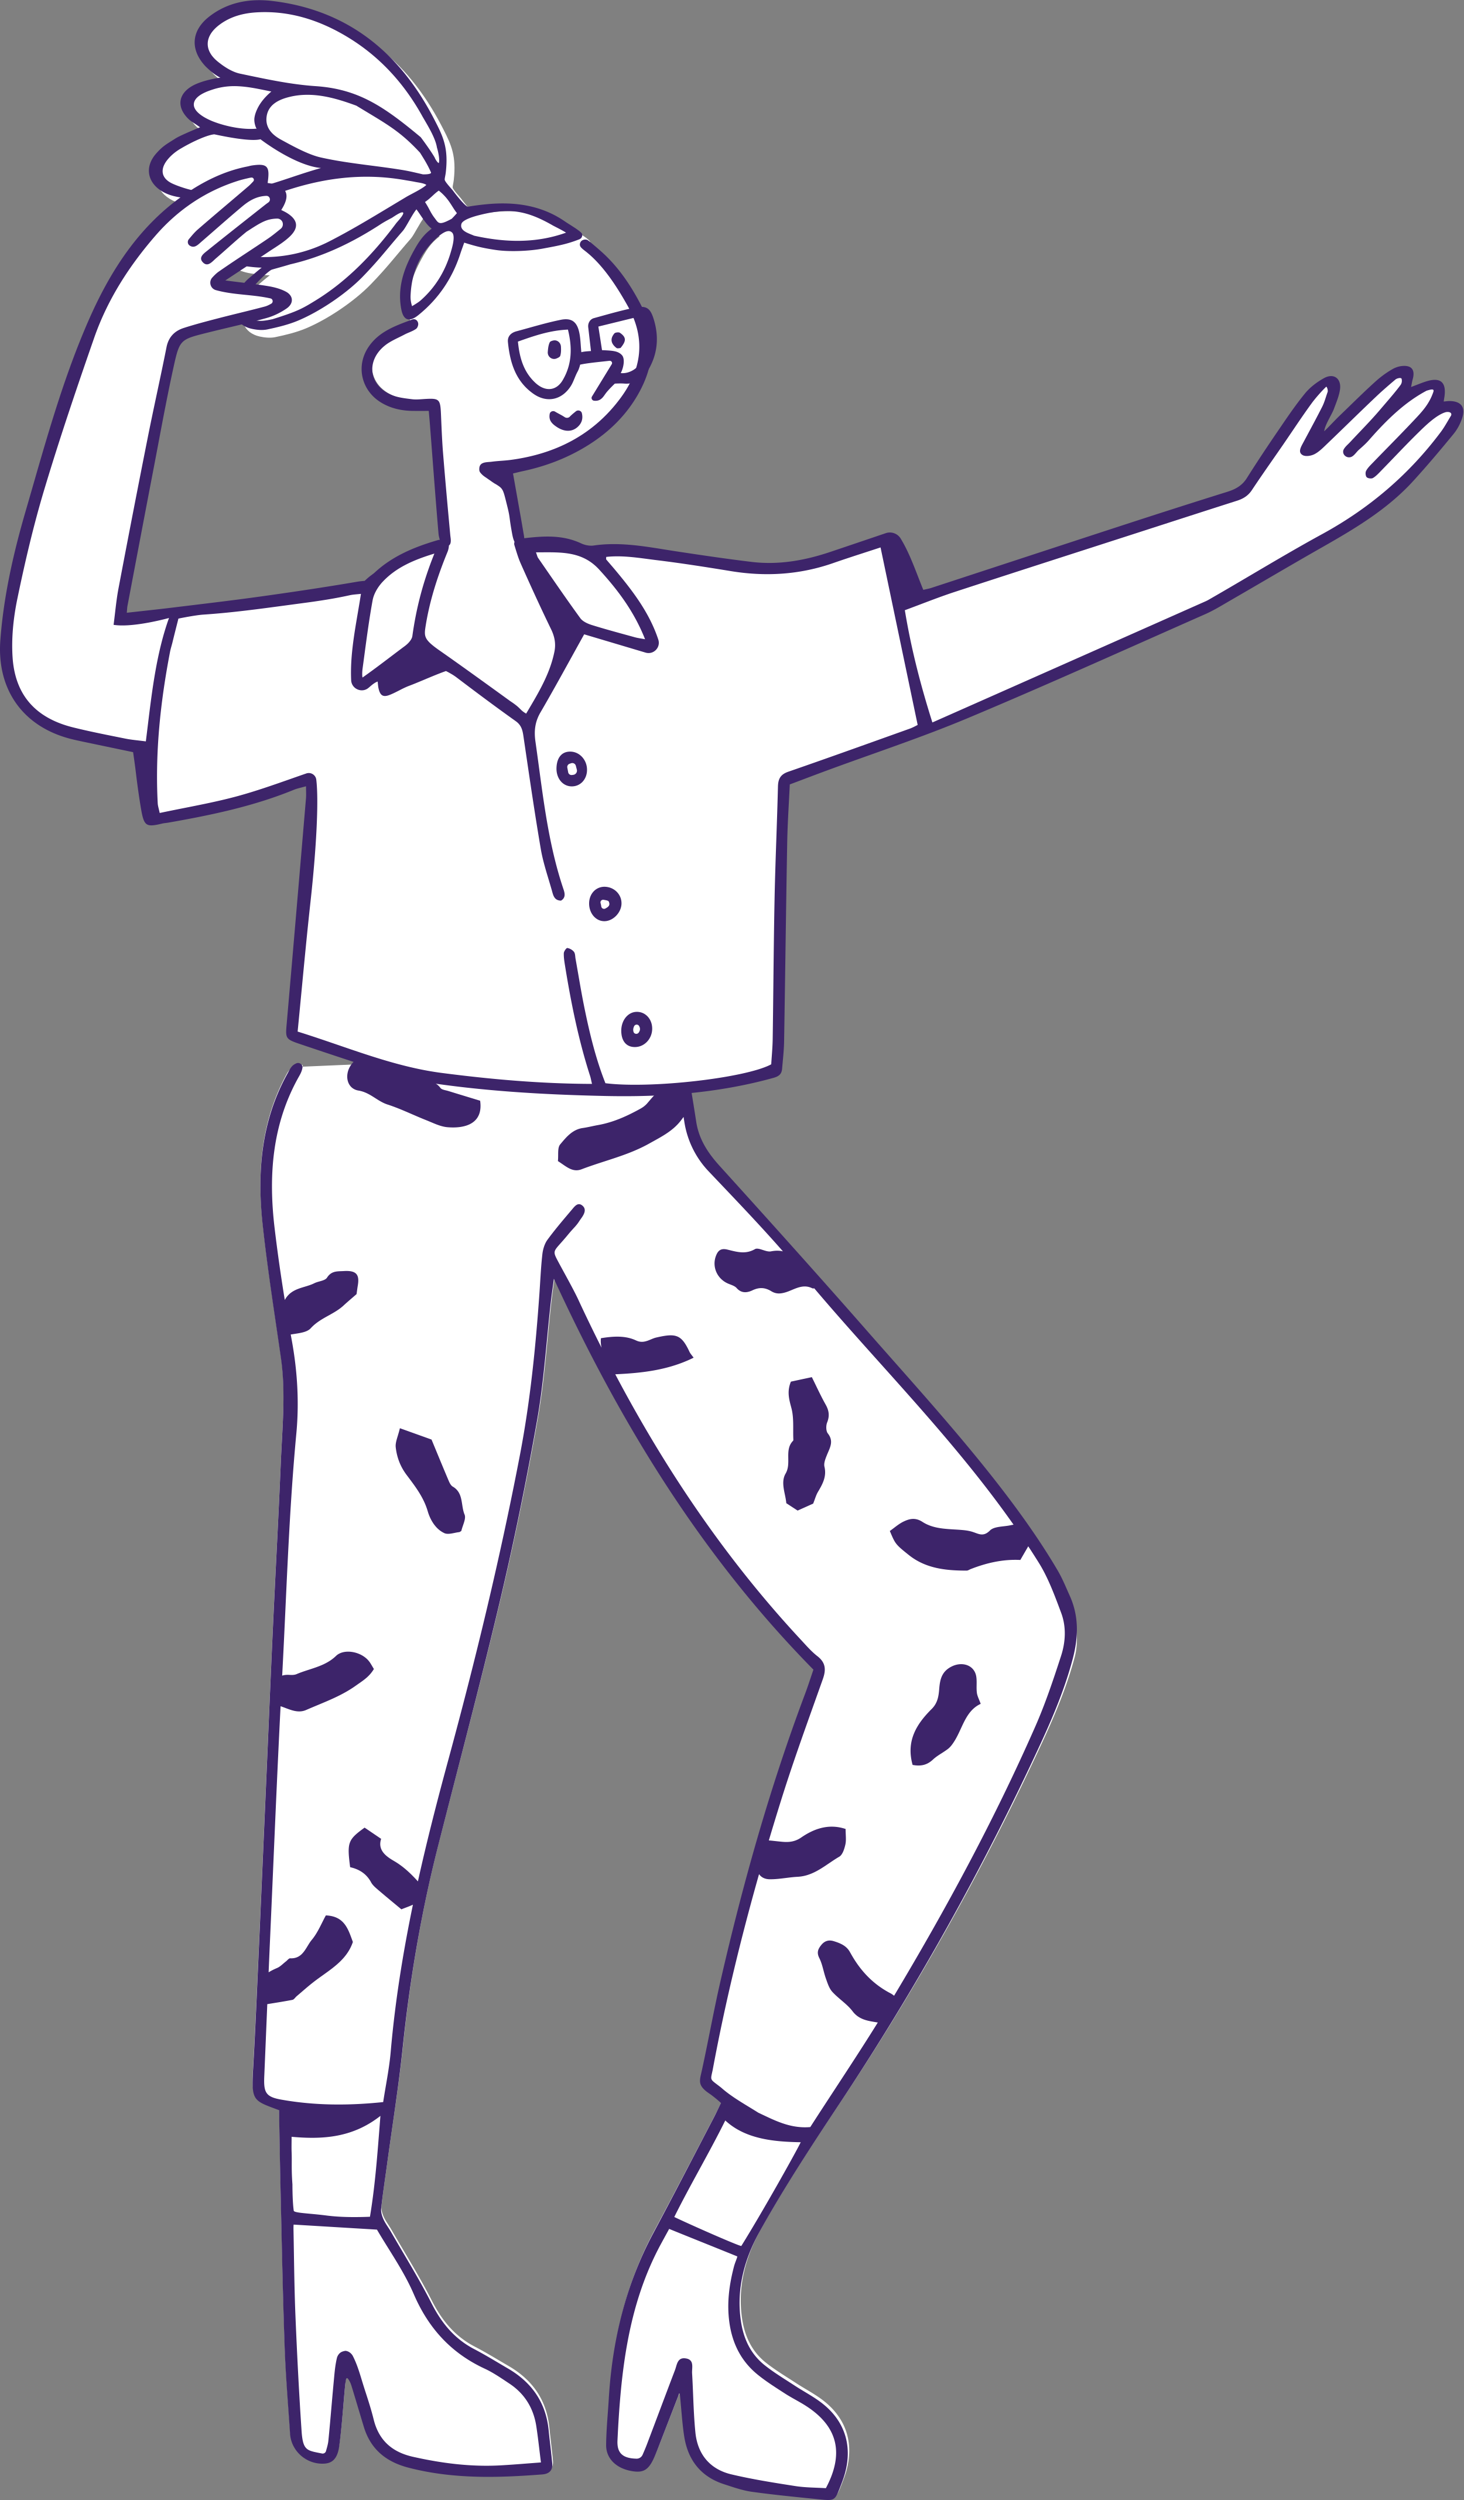 <svg xmlns="http://www.w3.org/2000/svg" width="2064" height="3524" fill="none"><rect width="100%" height="100%" fill="#808080" stroke="none"/><path fill="#fff" fill-rule="evenodd" d="M957.218 1480.51c-1.039-6.8-10.62-9.7 0-10.95 11.002-1.3 3.591 4.36 4.753 10.95 5.803 32.81 11.348 65.68 16.45 98.61 3.812 24.6 13.765 52.2 30.289 70.4 70.57 77.67 145.94 162.27 215.27 241.05 89.07 101.22 191.59 197.79 259.63 313.61 6.52 11.1 12.32 24.78 17.67 36.53 13.28 29.21 21.91 64.91 13.82 95.26-10.92 40.94-27.21 79.82-44.94 118.13-81.66 176.43-176.49 345.47-284.31 507.36-39.62 59.5-79.06 119.39-113.77 181.76-21.04 37.78-32.75 80.52-25.68 125.82 3.87 24.75 13.98 45.67 33.48 61.13 13.28 10.53 27.98 19.27 42.21 28.57 13.1 8.57 27.24 15.76 39.47 25.4 32.27 25.41 42.82 60.97 31.1 100.43-1.55 5.21-3.49 10.31-5.45 15.38-8.16 21.01-8.22 21.27-30.04 19.07-31.86-3.22-63.74-6.27-95.44-10.67-13.35-1.85-26.41-6.5-39.34-10.67-32.419-10.43-50.713-33.44-56.126-66.4-3.056-18.58-4.398-42.66-6.396-61.41-1.537-.2-1.229 1.44-2.65 4.83-8.112 20.86-16.221 41.73-24.348 62.58-2.47 6.34-4.889 12.7-7.524 18.98-9.034 21.55-16.288 26.24-34.81 22.66-20.93-4.03-34.98-17.71-34.774-36.61.233-21.75 2.46-43.46 3.768-65.19 4.929-81.87 23.785-159.91 62.795-232.69 29.236-54.56 57.655-109.55 86.385-164.38 3.14-5.97 5.93-12.12 9.37-19.19-4.23-3.71-7.12-6.4-14.9-12.16-19.046-12.39-15.44-18.46-11.939-34.45 9.169-41.87 16.699-84.1 26.329-125.85 31.54-136.69 69.56-271.52 119.13-402.92 4.3-11.41 8-23.06 12.03-34.72-157.961-159.82-273.096-347.32-366.78-550.35-1.488 11.05-3.16 22.08-4.416 33.16-6.309 55.44-9.672 111.4-19.396 166.24-15.19 85.7-32.674 171.1-52.805 255.77-27.365 115.09-57.948 229.41-87.203 344.05-23.748 93.07-39.849 187.85-49.888 283.36-5.758 54.76-14.563 109.21-22.016 163.79-2.856 20.9-6.092 41.76-8.408 62.71-.544 4.91 1.147 10.5 3.231 15.14 2.774 6.15 7.078 11.6 10.482 17.5 19.362 33.57 39.972 66.51 57.546 100.98 14.133 27.73 32.415 49.89 60.209 64.34 16.31 8.48 31.999 18.16 47.901 27.41 33.435 19.43 53.438 47.73 57.329 86.69 1.552 15.55 3.648 31.05 5.05 46.61.896 9.94-4.041 14.98-14.212 15.76-63.413 4.88-126.542 6.64-188.999-9.55-31.756-8.24-53.465-25.92-63.073-57.57-5.728-18.87-11.343-37.78-17.094-56.64-1.14-3.73-2.53-7.38-5.462-11.24-.723-.95-2.23-.6-2.44.58-.548 3.04-1.125 6.08-1.421 9.16-2.737 28.44-4.431 57.03-8.296 85.32-2.474 18.11-10.084 23.98-20.835 24.7-24.75 1.65-46.777-17.01-48.644-41.7a23.58 23.58 0 0 1-.037-.53c-2.722-40.74-6.205-81.46-7.655-122.25-2.591-72.79-4.049-145.62-5.706-218.43-.843-37.29-1.638-78.59-2.137-114.73-36.973-13.85-39.38-12.18-36.602-60.07 2.808-48.23 4.828-96.5 7.002-144.77 3.862-85.67 7.588-171.35 11.348-257.03 3.186-72.76 6.196-145.53 9.57-218.29 3.592-77.51 7.888-154.98 11.153-232.51 2.065-48.89 7.13-97.82.082-146.8-9.015-62.64-19.032-125.19-25.851-188.08-7.887-72.84-1.998-144.21 34.233-210.31 5.845-10.65 11.202-6.58 17.552-9.54 4.457-2.08 5.177-4.86 4.453 0-.611 3.9-2.459-3.5-4.453 0l535.176-23.13Z" clip-rule="evenodd"/><path fill="#3D246A" fill-rule="evenodd" d="M536.333 2982.26c-38.964 30.55-80.354 33.53-125.23 29.47 0 2.84-.026 5.47-.049 7.94-.048 5.03-.09 9.44.094 13.83.203 5.05.187 9.56.165 14.37-.03 8.11-.067 17.08.967 30.93.049 26.22 1.848 37.05 1.848 37.05.285 2.27 9.518 3.12 22.868 4.36 6.901.64 14.901 1.39 23.335 2.48 19.029 2.46 40.43 2.58 61.247 1.75 6.845-41.23 10.032-81.94 13.462-125.75.427-5.43.855-10.9 1.293-16.43Zm449.746 75.44c-12.281 22.54-24.479 44.93-35.459 67.08 25.765 12.29 90.19 40.57 94.49 40.87 29.45-47.32 76.13-130.53 83.78-146.24-36.53-.66-77.61-3.92-106.36-30.69-11.45 23.09-23.994 46.11-36.451 68.98Zm-42.66 83.85c-1.095 2.01-2.268 4.15-3.494 6.39-2.632 4.81-5.503 10.05-8.345 15.31-46.653 86.32-56.448 180.88-61.037 276.48-.854 17.8 7.28 25.26 26.849 25.69 3.722.08 7.107-2.17 8.596-5.59l.135-.31c1.983-4.57 4.041-9.31 5.874-14.14 5.96-15.7 11.88-31.41 17.803-47.13l.011-.03.011-.03.011-.03.012-.03.011-.03.011-.03.011-.04.015-.03c7.232-19.19 14.463-38.38 21.762-57.55.517-1.35.948-2.82 1.387-4.3 1.908-6.47 3.91-13.26 13.113-12.16 10.496 1.24 10.084 8.61 9.694 15.65-.105 1.86-.206 3.69-.109 5.38.604 10.04 1.016 20.09 1.429 30.14v.01c.734 17.78 1.465 35.57 3.235 53.25 3.092 30.89 20.566 51.98 50.866 59.14 29.62 7 59.81 11.75 89.92 16.44 10.09 1.57 20.37 1.98 30.29 2.38h.04c4.36.17 8.65.34 12.83.61 25.92-48.62 16.9-86.16-26.24-114.77-5.3-3.52-10.86-6.65-16.42-9.78-5.1-2.88-10.2-5.75-15.11-8.92l-4.14-2.67-.02-.01-.02-.02h-.01v-.01c-11.73-7.56-23.5-15.15-34.28-23.92-23.15-18.83-35.66-43.64-39.79-73.43-3.73-26.94-.32-52.86 6.43-78.73.78-2.98 1.87-5.9 2.84-8.48.86-2.29 1.62-4.32 1.96-5.89-15.76-6.41-31.38-12.69-47.064-19l-.023-.01-.198-.08-.113-.04-.037-.02-.019-.01h-.015c-16.06-6.46-32.202-12.96-48.662-19.65Zm-489.46 316.57c2.47.51 4.933-.97 5.619-3.4.094-.34.187-.67.285-1l.172-.61h.004c1.237-4.33 2.482-8.68 2.92-13.11 1.567-15.66 2.935-31.34 4.304-47.03v-.02l.004-.01c1.053-12.09 2.11-24.19 3.257-36.28.128-1.34.251-2.69.375-4.04.937-10.16 1.878-20.38 4.364-30.17 2.721-6.94 7.22-8.25 11.639-9.02 4.679.27 8.772 3.78 10.598 7.33 5.589 10.87 9.237 22.89 12.761 34.52v.01c1.091 3.59 2.166 7.14 3.287 10.61.514 1.6 1.031 3.2 1.549 4.8 4.221 13.03 8.442 26.07 11.707 39.38 7.392 30.12 26.593 46.22 55.432 52.69 40.659 9.14 81.614 14.37 123.311 12.08 12.832-.71 25.641-1.7 38.792-2.73a3372.9 3372.9 0 0 1 18.297-1.39c-.742-5.91-1.424-11.57-2.088-17.07l-.007-.05v-.01c-1.413-11.74-2.737-22.75-4.405-33.7-3.884-25.54-16.352-45.99-37.96-60.3-.603-.4-1.203-.8-1.807-1.21-.753-.49-1.503-1-2.252-1.49l-.004-.01c-9.972-6.64-20.018-13.35-30.792-18.35-47.253-21.95-79.203-56.81-99.979-105.06-9.825-22.82-23.114-44.14-35.871-64.61-5.552-8.9-11.003-17.65-16.026-26.29-24.592-1.48-48.111-2.9-71.185-4.29-15.568-.94-30.938-1.87-46.3-2.8-.282 2.54-.21 6.05-.139 9.61l.019 1.05c.195 10.06.36 20.12.525 30.18.483 29.42.967 58.85 2.185 88.25 2.223 53.7 4.967 107.4 8.562 161.03 1.736 27.17 6.898 28.18 24.854 31.72 1.267.24 2.594.51 3.993.79Zm476.515-14.62-.416 1.08c-1.987 5.14-3.973 10.28-6.099 15.36-9.016 21.57-16.247 26.26-34.724 22.69-20.881-4.04-34.901-17.73-34.695-36.65.161-14.89 1.252-29.76 2.339-44.64.503-6.87 1.009-13.74 1.417-20.62 4.919-81.95 23.737-160.07 62.645-232.93 21.038-39.39 41.653-79.01 62.267-118.64l.011-.02c7.962-15.3 15.921-30.6 23.901-45.88 2.09-4.01 4.03-8.09 6.12-12.48 1.03-2.16 2.09-4.4 3.23-6.74-.48-.41-.94-.82-1.39-1.22-3.55-3.14-6.59-5.83-13.48-10.95-17.275-11.27-15.869-17.32-12.844-30.36.3-1.3.618-2.67.937-4.12 3.992-18.31 7.677-36.69 11.357-55.07 4.75-23.69 9.49-47.38 14.91-70.91 31.46-136.83 69.39-271.8 118.83-403.34 2.92-7.76 5.56-15.63 8.21-23.54v-.02h.01c1.24-3.72 2.5-7.45 3.78-11.19-157.573-159.99-272.423-347.67-365.882-550.91-.469 3.5-.956 7-1.444 10.5v.01l-.003.01v.01c-1.05 7.54-2.1 15.09-2.958 22.66-1.991 17.54-3.685 35.14-5.38 52.73-3.666 38.07-7.332 76.14-13.964 113.68-15.156 85.78-32.599 171.28-52.677 256.03-19.324 81.57-40.261 162.74-61.194 243.93-8.637 33.48-17.27 66.97-25.795 100.48-23.692 93.16-39.755 188.04-49.768 283.65-3.974 37.94-9.409 75.73-14.841 113.53-2.418 16.8-4.832 33.61-7.123 50.43-.836 6.13-1.702 12.26-2.571 18.39v.01c-2.092 14.77-4.184 29.55-5.815 44.37-.543 4.91 1.144 10.51 3.224 15.15 1.732 3.86 4.06 7.44 6.395 11.02 1.395 2.15 2.79 4.29 4.06 6.5 5.631 9.79 11.367 19.54 17.106 29.28 13.941 23.68 27.883 47.36 40.302 71.81 14.096 27.75 32.333 49.93 60.063 64.4 11.951 6.24 23.568 13.12 35.181 20.01h.008l.011.01c4.187 2.48 8.375 4.96 12.581 7.41 33.356 19.46 53.31 47.78 57.19 86.78.683 6.86 1.466 13.7 2.253 20.54 1.001 8.7 1.998 17.4 2.786 26.13.892 9.94-4.034 14.99-14.178 15.77-63.263 4.89-126.231 6.65-188.542-9.56-31.677-8.25-53.33-25.95-62.915-57.62-2.549-8.43-5.076-16.86-7.599-25.3h-.004l-.003-.01v-.01l-.004-.01-.004-.01-.011-.04-.004-.01-.019-.06-.022-.07v-.01a8200.43 8200.43 0 0 0-9.387-31.18c-1.136-3.73-2.523-7.39-5.451-11.25-.712-.94-2.223-.6-2.429.58l-.157.88c-.495 2.75-.994 5.51-1.26 8.29-.884 9.22-1.66 18.46-2.433 27.69-1.619 19.29-3.239 38.57-5.844 57.72-2.467 18.13-10.054 24.01-20.787 24.72-24.685 1.66-46.656-17.02-48.523-41.74l-.011-.17-.027-.36c-.738-11.12-1.537-22.24-2.331-33.37-2.126-29.66-4.248-59.31-5.301-89-2.204-62.01-3.584-124.06-4.963-186.09v-.03c-.24-10.85-.48-21.69-.728-32.54-.843-37.32-1.634-78.67-2.133-114.85-1.833-.69-3.576-1.34-5.244-1.96-31.868-11.85-33.907-12.61-31.268-58.17 2.35-40.52 4.15-81.08 5.949-121.63.345-7.76.686-15.52 1.035-23.28 3.032-67.48 5.975-134.97 8.922-202.46v-.06l2.395-54.78c1.076-24.61 2.129-49.23 3.186-73.84 2.066-48.23 4.135-96.45 6.362-144.67 1.455-31.47 3.021-62.94 4.592-94.41 2.298-46.11 4.6-92.21 6.538-138.34.409-9.73.937-19.46 1.462-29.2 2.126-39.22 4.251-78.47-1.38-117.74-2.144-14.95-4.344-29.88-6.545-44.82-7.032-47.75-14.065-95.51-19.242-143.46-7.872-72.92-2.002-144.36 34.147-210.53l.836-1.53c5.11-9.38 6.377-11.7 12.397-14.52 4.446-2.08 9.436 1.64 8.716 6.51-.607 3.9-2.452 7.77-4.446 11.27-38.147 67.06-43.583 139.76-34.754 214.14 4.026 33.93 8.869 67.79 14.372 101.54 6.65-12.23 17.36-15.45 28.033-18.67 4.675-1.41 9.346-2.81 13.66-4.97 2.193-1.1 4.81-1.83 7.389-2.56 4.371-1.22 8.622-2.41 10.455-5.27 5.541-8.65 12.622-8.89 20.416-9.16h.004c1.124-.04 2.26-.08 3.411-.15 16.944-.96 22.339 4.31 19.568 20.42-.457 2.65-.817 5.32-1.192 8.1-.176 1.3-.356 2.63-.551 3.99a1123.59 1123.59 0 0 1-6.268 5.43h-.007c-4.247 3.66-8.21 7.08-12.049 10.63-6.297 5.84-13.69 9.95-21.142 14.1-8.881 4.94-17.848 9.93-25.147 17.95-4.738 5.2-13.675 6.57-23.096 8.02-1.694.26-3.4.52-5.102.8.439 2.44.885 4.88 1.331 7.31 8.09 44 10.729 88.25 6.579 132.29-7.715 81.85-11.512 163.91-15.313 245.96-1.47 31.76-2.939 63.52-4.638 95.26 2.891-1.01 6.418-1.33 10.624-1.05 3.217.21 6.827.13 9.706-1.1 5.713-2.44 11.647-4.37 17.578-6.29 13.495-4.38 26.99-8.76 37.925-19.31 11.292-10.9 35.816-6.27 46.586 7.48 1.638 2.08 2.988 4.38 4.491 6.95.738 1.26 1.511 2.57 2.373 3.96-5.863 9.84-13.563 15.18-21.492 20.68-1.323.92-2.65 1.84-3.977 2.78-16.809 12.01-35.388 19.75-53.959 27.48h-.004c-5.361 2.24-10.725 4.47-16.041 6.8-10.084 4.43-19.677.81-29.206-2.79h-.004c-2.29-.87-4.577-1.73-6.868-2.48-3.925 76.89-7.253 153.82-10.579 230.75-1.372 31.72-2.744 63.43-4.157 95.14-.731 16.39-1.439 32.78-2.137 49.16 3.352-2.12 7.337-4.13 11.978-6.11 3.167-1.35 5.9-3.71 8.637-6.08 1.248-1.08 2.496-2.16 3.786-3.14.648-.49 1.301-1.13 1.953-1.78h.007c1.372-1.36 2.741-2.7 4.042-2.64 13.581.68 19.152-8.45 24.55-17.29 1.871-3.07 3.722-6.1 5.878-8.68 6.092-7.27 10.455-16.01 14.601-24.31h.004c1.758-3.52 3.475-6.96 5.274-10.18 24.87 1 30.826 17.42 36.877 34.11.401 1.11.802 2.2 1.207 3.31-7.333 21.88-24.776 34.33-42.29 46.83-4.284 3.06-8.577 6.12-12.723 9.33-5.93 4.58-11.617 9.47-17.3 14.37h-.004l-.007.01c-2.302 1.98-4.6 3.96-6.917 5.92-.693.59-1.353 1.33-2.005 2.06-1.252 1.41-2.493 2.8-3.963 3.09-10.211 1.96-20.487 3.61-30.627 5.24h-.004l-.056.01-.097.01-.169.03-.281.05c-1.413.22-2.823.45-4.229.68-.303 7.34-.611 14.69-.914 22.03-1.103 26.63-2.205 53.26-3.348 79.88-.978 22.78 2.178 28.79 23.883 32.66 47.08 8.41 94.513 8.6 143.764 3.48 1.166-7.64 2.459-15.2 3.741-22.72 2.763-16.17 5.488-32.15 6.883-48.24 6.069-69.97 17.154-138.92 31.313-207.26-3.217 1.53-6.635 2.83-10.092 4.14h-.004c-2.058.78-4.131 1.57-6.177 2.41-3.101-2.59-6.238-5.19-9.395-7.8-7.876-6.54-15.872-13.17-23.752-19.94l-.172-.15c-3.505-3-7.261-6.23-9.383-10.17-6.527-12.15-16.884-18.54-29.551-21.33-4.503-35.07-3.164-38.67 20.404-55.78l23.317 15.82c-5.484 16.46 8.011 25.31 18.271 31.3 13.376 7.8 23.82 17.97 33.574 28.66 12.633-57.04 27.204-113.7 42.578-170.23 38.788-142.61 73.539-286.21 101.369-431.42 14.38-75.04 22.009-150.94 27.366-227.1.375-5.32.705-10.64 1.035-15.96v-.01c.806-13.03 1.612-26.07 3.081-39.02.806-7.13 3.093-15 7.25-20.66 9.713-13.24 20.341-25.81 30.965-38.37l.007-.01 5.072-6c3.483-4.14 7.906-8.62 13.687-3.24 6.245 5.8.641 13.59-2.95 18.58-.645.89-1.226 1.7-1.661 2.39-2.92 4.61-5.068 6.96-8.217 10.4-2.103 2.3-4.653 5.08-8.173 9.36-4.112 4.99-7.497 8.79-10.204 11.84-10.035 11.28-10.747 12.09-4.573 23.8 2.617 4.96 5.852 10.89 9.282 17.17 7.276 13.34 15.433 28.28 20.453 39.08a2345.353 2345.353 0 0 0 32.531 67.19c-.971-4.23-1.375-8.63-.862-13.38 17.66-2.88 34.507-3.92 49.648 3.21 8.075 3.8 14.583 1.08 20.768-1.5 2.467-1.03 4.881-2.04 7.325-2.61 27.895-6.46 35.647-4.48 47.032 19.92.847 1.83 2.107 3.46 3.557 5.34.735.95 1.522 1.97 2.328 3.11-35.418 17.5-72.031 21.6-110.456 23.38 71.47 135.21 156.683 261.33 261.823 374.31 1.29 1.39 2.57 2.78 3.86 4.18 6.1 6.66 12.25 13.36 19.3 18.82 11.81 9.17 12.34 19.13 7.67 32.31-3.85 10.84-7.71 21.68-11.58 32.51-16.27 45.6-32.55 91.21-47 137.38a4156.73 4156.73 0 0 0-17.57 57.55c2.02.07 4.47.34 7.51.68 1.5.16 3.14.35 4.94.53l1.5.15.73.08c9.11.97 19.73 2.11 30.84-5.53 16.87-11.63 38.06-20.37 62.71-12.11 0 2.71.12 5.27.23 7.71.23 5.21.44 9.85-.55 14.23-1.4 6.19-3.93 14.44-8.64 17.17-4.84 2.81-9.52 5.99-14.22 9.16-13.44 9.1-26.94 18.23-44.41 19.13-5.55.29-11.11.98-16.66 1.67-7.65.96-15.3 1.92-22.94 1.8-6.76-.1-11.81-2.8-14.83-7.21-25.79 91.01-48.16 183.18-65.37 276.03-.08.39-.17.78-.25 1.15l-.09.41-.09.41-.19.84-.18.85-.01.02v.01c-1.04 4.63-1.59 7.08-.9 9.1.76 2.27 3.08 4.02 7.97 7.71 1.6 1.21 3.46 2.62 5.64 4.32 11.52 10.33 25.65 18.95 39.62 27.47h.01c4.32 2.64 8.62 5.26 12.82 7.92 1.99.93 3.96 1.87 5.93 2.81 20.91 9.93 41.3 19.62 67.31 17.46 11.39-17.71 22.97-35.42 34.59-53.17l.01-.01v-.01l.01-.01c20.36-31.13 40.84-62.42 60.6-94.2-.33-.06-.67-.11-1.01-.16l-.38-.07c-.55-.09-1.09-.17-1.64-.26-11.64-1.87-23.82-3.83-32.51-15.32-4.44-5.86-10.15-10.73-15.87-15.61-4.44-3.79-8.89-7.58-12.77-11.86-3.96-4.38-6.14-10.6-8.22-16.5v-.02l-.35-.99c-.14-.4-.28-.78-.42-1.17-1.32-3.71-2.34-7.55-3.35-11.39-1.59-5.99-3.17-11.96-5.89-17.36-3.88-7.68-2.1-12.49 2.51-18.27 4.87-6.12 10.7-7.88 17.93-5.62 9.16 2.86 17.91 6.39 22.81 15.54.18.34.37.67.57.99l.01.03.18.3c.06.1.11.2.17.3l.09.15c13.32 23.99 31.25 43.22 55.89 56.05 1.84.96 3.55 2.17 5.21 3.52 73.46-122.69 141.44-248.43 199.08-379.49 14.21-32.31 25.47-66.02 36.38-99.64 6.34-19.58 7.45-40.8.16-60.34l-.75-2.01v-.01c-8.76-23.5-17.9-48.02-30.72-68.58-4.91-7.88-9.91-15.67-15-23.4l-1.6 2.77c-3.13 5.4-6.34 10.93-9.56 16.5-24.37-1.25-47.52 4.05-70.03 12.86-.61.24-1.22.54-1.83.85-1.28.65-2.56 1.29-3.85 1.29-29.03.02-57.53-2.89-81.3-21.82-18.87-15.03-19.29-16.01-26.12-32l-.48-1.1-.39-.92c1.96-1.37 3.89-2.85 5.83-4.33 4.43-3.38 8.92-6.8 13.91-9.15 8.38-3.94 16.44-5.74 26.34.68 13.51 8.74 29.24 9.69 44.91 10.64 4.66.28 9.3.56 13.88 1.04 4.4.47 8.86 1.33 13.02 2.77.86.3 1.7.6 2.51.9 7 2.56 12.84 4.7 20.77-3.26 4.19-4.19 11.74-5.06 19.24-5.93 3.12-.36 6.23-.72 9.09-1.32 1.63-.34 3.26-.65 4.92-.94-57.64-82.05-123.86-155.94-189.21-228.85h-.01v-.01c-31.12-34.72-62.06-69.23-91.76-104.3-1.18.25-2.14.27-2.91-.11-10.43-5.16-19.73-1.29-28.68 2.44-2.78 1.16-5.53 2.31-8.27 3.16-8.23 2.57-14.26 2.53-20.69-1.39-8.82-5.37-16.9-5.84-26.54-1.28-7.07 3.34-15.35 4.73-22.25-3.12-2.16-2.47-5.65-3.82-9.08-5.15h-.01c-1.15-.44-2.3-.89-3.39-1.37-15.39-6.84-22.8-23.98-16.5-39.56 2.7-6.68 6.6-10.38 15.56-8.27 1.26.3 2.52.61 3.78.93 11.44 2.82 22.95 5.67 35.34-1.47 2.73-1.58 6.9-.23 11.27 1.19 3.93 1.27 8.01 2.59 11.39 1.92 6.31-1.26 11.85-1.19 16.83-.03-28.98-33.04-58.49-64.09-88.34-95.5-5.57-5.85-11.14-11.72-16.725-17.61-18.163-19.16-29.949-43.49-33.96-69.6a1956 1956 0 0 0-1.046-6.73c-.423.58-.862 1.16-1.289 1.73h-.004l-.008.01c-.416.55-.82 1.09-1.192 1.6-10.507 14.58-25.21 22.71-40.557 31.19h-.008l-.018.01-.011.01c-1.77.98-3.551 1.96-5.335 2.96-20.052 11.24-41.412 18.16-62.75 25.07-10.939 3.55-21.878 7.09-32.629 11.21-10.616 4.08-18.444-1.34-27.399-7.54-1.927-1.33-3.903-2.7-5.972-4.02.307-2.76.322-5.66.341-8.49.034-6 .068-11.67 2.868-15.01l.828-1c8.109-9.68 16.832-20.1 31.066-22.11 4.262-.6 8.487-1.5 12.712-2.39 2.98-.64 5.96-1.27 8.959-1.8 21.409-3.8 40.865-12.67 59.688-23.1 3.493-1.94 6.909-4.5 9.484-7.53l.292-.34c17.293-20.3 17.364-20.38 43.628-23.53.146.17.289.34.427.52-2.594-15.84-5.177-31.67-7.583-47.54-.135-.89-.315-1.85-.499-2.84-1.229-6.55-2.725-14.53 6.47-15.61 8.694-1.03 9.11 5.91 9.481 12.12.098 1.63.191 3.21.435 4.58 5.792 32.85 11.321 65.75 16.408 98.72 3.801 24.62 16.356 43.77 32.838 61.98 70.41 77.75 140.56 155.74 209.71 234.6 11.69 13.33 23.76 26.96 36.06 40.86 81.16 91.74 172.34 194.78 231.29 295.47 4.95 8.47 8.93 17.52 12.91 26.55v.01c1.24 2.82 2.48 5.64 3.75 8.43 13.25 29.24 12.22 59.07 4.15 89.45-10.9 40.99-27.14 79.91-44.82 118.26-81.48 176.61-176.07 345.82-283.63 507.88-39.52 59.56-78.86 119.51-113.5 181.94-20.97 37.82-32.66 80.6-25.6 125.95 3.85 24.77 13.95 45.72 33.39 61.19 10.03 7.98 20.87 14.93 31.7 21.88 3.48 2.23 6.96 4.46 10.41 6.72 4.66 3.06 9.45 5.94 14.24 8.82 8.65 5.21 17.28 10.4 25.13 16.61 32.2 25.43 42.72 61.03 31.03 100.53-1.55 5.22-3.48 10.32-5.45 15.4l-.04.12c-8.09 20.91-8.2 21.17-29.92 18.97-3.58-.36-7.15-.73-10.73-1.09-28.2-2.84-56.41-5.69-84.47-9.59-11.56-1.61-22.88-5.32-34.1-9-1.72-.56-3.44-1.13-5.15-1.68-32.334-10.45-50.583-33.49-55.985-66.47-2.017-12.31-3.284-27.03-4.491-41.01-.615-7.15-1.214-14.11-1.889-20.46-1.024-.13-1.23.55-1.672 2.03-.221.73-.502 1.67-.971 2.8l-5.417 13.98c-6.286 16.22-12.573 32.45-18.871 48.67l-.51 1.31-.48 1.24ZM676.907 1551.43c4.584 31.56-19.865 39.51-45.911 37.35-8.034-.66-15.925-3.99-23.699-7.28-2.137-.9-4.266-1.8-6.385-2.64-6.71-2.65-13.345-5.52-19.977-8.4-11.418-4.95-22.833-9.9-34.623-13.7-6.313-2.03-11.733-5.49-17.191-8.97-7.134-4.54-14.343-9.14-23.711-10.68-16.57-2.71-20.266-22.08-10.545-36.08 4.254-6.13 9.33-9.39 17.218-7.33 2.166.57 4.333 1.12 6.5 1.68 17.563 4.48 35.002 8.94 50.574 19.58 5.957 4.07 14.166 5.27 21.866 6.39h.008c1.008.15 2.005.29 2.991.44.829.13 1.661.25 2.486.37 9.244 1.36 18.061 2.65 24.449 11.27 1.439 1.94 4.581 2.68 7.632 3.4 1.095.25 2.175.51 3.164.81 11.194 3.47 22.41 6.87 33.476 10.24h.004c3.914 1.19 7.805 2.37 11.674 3.55ZM1135.39 1943l-.39.08c-7.3 1.57-13.7 2.94-19.98 4.29-5.62 13.6-2.69 24.49.49 36.37l.22.82c2.61 9.75 2.59 20.21 2.56 30.67-.01 4.49-.02 9 .18 13.44.03.67.07 1.6-.32 1.99-7.03 7.16-6.92 15.86-6.81 24.72.1 7.34.19 14.8-3.78 21.59-5.28 9.05-3.13 19.43-1.04 29.54v.01c.86 4.14 1.7 8.23 2.03 12.17 5.92 3.87 10.92 7.13 15.96 10.41 8.17-3.65 16.04-7.18 21.93-9.82.86-2.14 1.58-4.15 2.26-6.06l.01-.01c1.39-3.88 2.62-7.32 4.45-10.4 6.52-11.02 12.49-21.6 9.18-35.54-1.17-4.95 1.37-11.22 3.48-16.45l.1-.27c.52-1.28 1.07-2.55 1.61-3.81 3.7-8.56 7.22-16.7-.41-26.34-2.71-3.43-2.77-11.04-.98-15.51 3.68-9.2 2.64-16.71-2.08-25.12-5.04-8.97-9.53-18.25-13.94-27.36-1.86-3.83-3.7-7.64-5.56-11.38l-9.17 1.97Zm151.24 544.58c-9.5-33.91 5.65-57.74 26.84-78.78 8.32-8.26 9.82-17.63 10.65-28.09 1.07-13.33 3.36-24.98 17.98-32.04 15.04-7.26 32.08-1.5 34.36 14.93.52 3.72.47 7.53.41 11.33-.05 3.64-.1 7.29.35 10.87.42 3.28 1.71 6.45 3.2 10.06.72 1.75 1.48 3.62 2.21 5.65-15.07 6.99-21.47 20.85-27.98 34.91-2.91 6.31-5.85 12.66-9.59 18.46-2.36 3.64-5.03 7.37-8.4 10-2.87 2.24-5.97 4.23-9.06 6.21-4.3 2.74-8.58 5.49-12.24 8.92-8.2 7.7-17 9.82-28.73 7.57Zm-722.837-474.57 30.612 10.98 13.99 5.02c2.107 5.07 4.172 10.07 6.215 15.01 6.122 14.81 12.019 29.08 18.058 43.28 1.278 3 3.104 6.56 5.709 8.06 10.272 5.95 11.779 15.68 13.278 25.37.746 4.82 1.492 9.63 3.31 13.95 1.706 4.05-.217 9.64-2.174 15.32-.896 2.6-1.799 5.23-2.362 7.73-.247.14-.521.34-.809.55-.694.51-1.496 1.1-2.351 1.2-2.054.23-4.217.67-6.391 1.11-5.222 1.05-10.486 2.12-14.399.31-12.555-5.8-19.958-18.91-23.475-30.94-5.518-18.88-16.708-33.76-27.842-48.56-.648-.86-1.3-1.73-1.949-2.6-9.001-11.99-13.698-24.92-15.291-38.86-.555-4.85.99-9.94 2.894-16.22.975-3.22 2.047-6.74 2.977-10.71Z" clip-rule="evenodd"/><path fill="#fff" fill-rule="evenodd" d="M394.689 12.199c105.907 12.448 178.825 71.884 227.059 163.63l3.572 6.901c11.269 21.98 18.122 37.785 14.456 70.758-.525 4.722-1.834 9.163-1.556 10.812.536 3.223 9.893 12.948 11.891 15.639l1.773 2.354c7.291 9.553 16.768 20.401 19.291 19.918l1.826-.335c5.795-1.027 14.376-2.23 24.951-3.213 38.185-3.549 75.02 1.234 107.607 22.887l3.228 2.178c8.015 5.308 22.462 13.644 23.19 17.237.258 1.283.086 2.686-.439 3.907 60.115 50.746 84.373 111.501 72.77 182.255-10.766 65.678-72.391 108.229-184.879 127.648l-3.423.581 7.16 77.37c2.632 6.924 4.086 14.53 4.086 22.515 0 32.089-23.497 58.105-52.482 58.105s-52.482-26.016-52.482-58.105c0-8.705 1.728-16.963 4.828-24.378l-.498-14.602c-3.258-90.34-8.401-140.033-15.426-149.075-90.663 0-90.663-46.121-85.696-71.237 4.967-25.113 26.836-18.901 51.227-39.227l2.259-3.081c-.836-1.98-1.514-4.364-2.038-7.153-5.967-31.815 4.732-59.886 20.441-87.066 10.32-17.856 18.316-22.754 22.402-26.317-8.682-6.655-13.982-17.217-21.424-27.2-6.421 7.829-14.491 25.027-19.231 30.46-22.749 26.07-32.061 39.163-56.064 64.032-23.22 24.06-60.916 49.619-92.038 62.548-13.644 5.668-28.339 9.166-42.862 12.224-7.01 1.477-14.957.713-22.072-.873-22.203-4.945-29.727-24.172-21.68-45.641 3.697-9.855 10.191-19.268 18.462-26.173l2.596-2.182c5.26-4.454 8.421-7.306 14.759-12.251-9.33 0-25.914-2.104-33.437-4.056-38.964-10.102-50.445-39.141-21.066-66.958 14.478-13.706 32.225-21.651 40.385-28.175-2.29 1.821-12.245 2.157-14.995 2.43-4.249.415-8.477 1.399-12.738 1.862-16.481 1.808-32.675.561-49.024-1.2l-6.139-.68c-13.374-1.488-27.485-2.558-39.685-8.644-23.887-11.916-29.787-35.373-12.084-55.401 9.529-10.783 14.624-13.172 27.067-21.113 6.128-3.911 25.032-11.826 34.781-15.86l-2.128-1.506c-7.096-4.952-10.609-6.691-14.247-10.238-16.846-16.405-14.875-35.144 5.825-46.76 9.203-5.167 25.541-9.672 39.121-11.392-8.41-4.55-12.062-7.601-20.434-15.52-22.364-23.382-20.95-50.372 4.493-70.367 26.109-20.522 57.22-25.98 88.761-22.272Z" clip-rule="evenodd"/><path fill="#3D246A" fill-rule="evenodd" d="M599.184 284.716c2.786 4.24 4.585 7.622 6.257 10.76 2.077 3.901 3.951 7.428 7.28 11.762.51.668.978 1.307 1.417 1.908 4.349 5.953 6.047 8.274 22.639-.749 2.729-2.572 7.422-7.985 7.422-7.985-2.388-2.984-4.378-6.112-6.444-9.361-4.438-6.981-9.237-14.521-19.137-22.401-3.337 2.281-5.983 4.722-8.757 7.279-3.044 2.809-6.242 5.757-10.677 8.787Zm-18.238 146.822c6.993-4.232 9.671-5.991 12.275-8.288 20.861-18.444 34.645-41.487 42.375-68.036l.09-.304c2.264-7.765 6.946-23.833.847-27.811-6.988-5.638-20.528 7.683-26.519 13.833-19.726 20.264-29.419 45.119-31.035 73.114l-.008.143c-.26 4.502-.542 9.387 1.975 17.349ZM382.553 128.993c-2.346-.471-4.627-.936-6.855-1.39-14.763-3.01-27.256-5.557-41.398-6.129-11.302-.46-22.806 1.039-33.595 4.446-8.806 2.777-23.707 8.135-26.865 17.815-4.549 13.945 18.781 24.56 28.021 28.033 17.692 6.648 41.373 11.422 60.119 9.519-.905.093-4.152-8.263-3.288-14.966.58-4.483 2.136-8.813 4.07-12.884 4.549-9.568 11.721-17.569 19.791-24.444Zm395.352 187.936c-37.292-21.109-61.663-24.074-102.996-13.564-7.014 1.783-22.778 6.412-24.382 12.215-2.332 8.426 6.691 12.06 14.241 15.1 1.282.516 2.523 1.015 3.655 1.519 41.563 9.178 85.363 11.545 129.631-4.27-3.797-2.461-9.862-5.587-14.406-7.928h-.004c-2.759-1.421-4.952-2.553-5.739-3.072Zm-223.941-10.851c-.741.49-1.262.834-1.454.936l-.495.264c-5.204 2.772-10.428 5.555-15.359 8.765-39.473 25.693-81.193 45.923-127.516 56.542-4.971 1.551-11.236 3.303-16.467 4.766l-.005.001c-5.482 1.534-9.828 2.749-10.362 3.084-6.057 3.814-14.662 12.22-23.483 21.877-9.147 10.001-19.48 24.333-11.171 38.484 8.144 13.871 19.364 12.742 36.573 9.095 35.63-11.119 42.297-15.093 61.051-26.631 45.08-27.737 82.191-66.873 113.527-108.968.177-.237.645-.77 1.286-1.499 3.4-3.871 11.668-13.28 7.116-13.56-2.879 0-10.075 4.753-13.241 6.844ZM367.248 196.294c-12.301 3.129-41.433-1.918-65.121-6.969-9.05.797-28.343 8.835-48.122 20.578-6.858 4.072-13.442 9.542-18.335 15.793-10.599 13.534-7.965 26.074 7.628 33.185 10.314 4.703 27.138 9.927 38.421 11.112 50.55 6.125 87.574-6.218 128.75-19.944 13.392-4.465 27.223-9.076 42.102-13.245-37.254-3.395-85.323-40.51-85.323-40.51Zm226.32 21.153c-.484-.772-.954-1.521-1.406-2.246-25.568-27.55-43.18-38.157-74.945-57.288-4.617-2.782-9.535-5.743-14.818-8.963-30.427-11.25-62.38-20.268-94.549-12.278-13.97 3.47-29.215 10.222-31.863 26.983-2.566 16.252 7.703 26.358 20.243 33.211l1.464.8c15.812 8.645 37.082 20.273 54.039 24.138 23.362 5.326 47.869 8.505 72.216 11.663 14.842 1.925 29.625 3.843 44.053 6.234 7.751 1.286 14.755 2.918 21.985 4.601 2.08.485 4.18.974 6.322 1.46 0 0 11.846.344 11.4-2.591-4.525-10.39-9.908-18.973-14.141-25.724Zm7.506 43.236c-2.354-2.003-8.358-3.016-12.742-3.756-1.229-.207-2.33-.393-3.188-.573-2.68-.566-6.641-1.22-10.156-1.801a462.517 462.517 0 0 1-4.505-.757c-61.777-10.861-120.767-2.149-179.109 18.911-12.853 4.641-24.06 12.005-35.435 19.479-4.239 2.785-8.502 5.586-12.881 8.266-4.479 2.744-8.067 6.155-12.062 9.953-2.489 2.365-5.135 4.88-8.252 7.477-17.022 21.031-7.524 32.913 12.918 39.684 8.866 2.938 18.559 4.198 27.949 4.61 35.343 1.544 69.443-6.049 100.475-21.894 29.484-15.056 57.924-32.18 86.347-49.292a5284.417 5284.417 0 0 1 22.844-13.703c1.729-1.029 4.281-2.381 7.175-3.916 7.235-3.835 16.611-8.805 20.622-12.688Zm11.887-38.374c1.11 3.211 5.229 8.356 5.631 7.395 1.788-4.24-.934-16.57-2.587-21.756-1.818-11.947-10.856-27.426-17.42-38.665-1.406-2.405-2.695-4.615-3.778-6.555-25.94-46.511-61.099-84.627-107.111-111.876-38.698-22.918-80.325-36.12-125.982-33.424-19.356 1.14-37.579 6.102-53.126 18.103-20.12 15.527-21.228 35.22-1.767 51.124 9.226 7.537 20.423 14.821 31.777 17.198 2.224.466 4.449.934 6.675 1.402l.006.001c32.898 6.918 66.065 13.891 99.436 16.136 59.95 4.03 95.768 28.059 148.483 72.053 9.356 12.432 17.547 24.687 19.763 28.864Zm204.418 114.628c-.311.269-1.391.656-2.099.91-.218.077-.398.142-.514.188-15.418 6.003-28.925 8.52-44.767 11.473-1.515.281-3.048.567-4.611.861-18.905 3.548-47.002 4.793-65.989 2.015-17.158-2.509-28.419-5.107-44.917-10.405-.727 2.068-1.417 3.991-2.073 5.822v.007c-1.301 3.628-2.467 6.89-3.546 10.184-11.288 34.473-30.744 63.368-59.058 86.149-12.772 10.272-21.055 7.723-24.107-8.524-5.967-31.812 4.732-59.884 20.441-87.065 8.86-15.328 16.007-21.107 20.434-24.69.731-.591 1.391-1.123 1.968-1.628-6.106-4.678-10.537-11.289-15.217-18.271-1.977-2.949-3.998-5.964-6.209-8.928-3.348 4.084-7.145 10.716-10.685 16.899-3.246 5.67-6.276 10.962-8.544 13.561-7.886 9.037-14.158 16.516-19.986 23.466-10.985 13.098-20.396 24.319-36.078 40.569-23.221 24.059-60.916 49.614-92.038 62.543-13.644 5.669-28.339 9.17-42.862 12.229-7.011 1.477-14.957.708-22.072-.877-22.204-4.941-29.727-24.172-21.68-45.637 3.696-9.856 10.191-19.273 18.462-26.178 2.364-1.972 4.28-3.61 6.067-5.139 3.473-2.972 6.459-5.524 11.288-9.291-9.33 0-25.914-2.105-33.438-4.057-38.963-10.102-50.444-39.141-21.065-66.958 9.243-8.751 19.819-15.153 28.382-20.336 4.849-2.936 9.052-5.48 12.003-7.839-1.879 1.494-8.916 1.988-12.901 2.269-.873.061-1.6.112-2.094.161-2.215.217-4.424.587-6.635.958-2.03.341-4.064.682-6.103.904-18.541 2.034-36.719.202-55.163-1.88a814.34 814.34 0 0 0-3.496-.382l-.013-.002c-12.308-1.329-25.039-2.704-36.176-8.261-23.887-11.915-29.787-35.372-12.084-55.401 8.158-9.231 13.067-12.31 22.119-17.989 1.52-.954 3.158-1.981 4.948-3.123 6.128-3.911 25.031-11.826 34.781-15.86-3.333-2.393-5.949-4.114-8.138-5.553-3.428-2.256-5.805-3.819-8.237-6.191-16.846-16.405-14.875-35.144 5.825-46.76 9.203-5.168 25.541-9.673 39.121-11.392-8.411-4.55-12.062-7.601-20.434-15.52-22.364-23.382-20.95-50.372 4.493-70.367 26.109-20.522 57.22-25.981 88.761-22.272 106.977 12.573 180.295 73.089 228.513 166.42 12.51 24.219 20.465 39.877 16.573 74.868-.232 2.09-.618 4.124-.952 5.886-.42 2.22-.757 4.008-.603 4.927.382 2.317 5.33 7.994 8.82 12.003 1.369 1.567 2.512 2.88 3.071 3.636 7.433 10.02 18.327 22.795 21.064 22.272 5.739-1.091 15.028-2.456 26.777-3.548 38.889-3.615 76.384 1.413 109.414 24.108 1.942 1.335 4.461 2.932 7.141 4.633 7.76 4.927 16.896 10.723 17.47 13.561.431 2.138-.33 4.61-1.95 6.012l-1.402.83Zm.949 4.524c1.806-3.778 7.688-5.061 10.983-2.474 6.849 5.38 17.938 14.89 23.992 20.723 21.293 20.502 37.255 44.792 50.825 71.044 22.05 42.657 18.718 83.983-4.344 124.661-16.787 29.618-40.457 52.883-69.048 71.064-29.004 18.444-60.617 30.639-94.232 37.709-2.542.536-5.064 1.158-8.056 1.897l-.004.003h-.007c-1.571.39-3.273.81-5.177 1.264l2.931 16.498.124.705c2.489 13.986 4.922 27.68 7.348 41.378 1.42 8.037 2.841 16.078 4.168 24.134.116.716.255 1.459.394 2.212 1.154 6.261 2.493 13.529-5.312 15.092-7.85 1.901-9.706-8.487-11.415-18.046l-.184-1.035c-1.496-8.314-2.103-12.891-2.59-16.546-.682-5.147-1.121-8.469-3.46-17.829-.398-1.586-.769-3.071-1.114-4.465-5.049-20.329-5.158-20.772-15.126-27.028-1.604-.705-5.285-3.292-9.09-5.965-2.043-1.435-4.124-2.897-5.938-4.108-2.418-1.608-4.623-3.498-6.456-5.751-1.533-1.885-1.99-3.1-1.799-6.463.45-7.962 7.512-8.517 13.964-9.027 1.327-.101 2.628-.206 3.839-.371 4.419-.596 8.873-.933 13.33-1.274h.004c4.371-.334 8.746-.667 13.087-1.245 63.522-8.464 116.979-35.523 155.336-87.814 29.386-40.059 35.406-82.832 10.237-128.165-15.036-27.073-34.896-58.171-59.316-77.481-.517-.407-1.016-.798-1.503-1.177-5.484-4.282-8.877-6.933-6.391-12.12ZM621.692 765.595c2.298 6.534 11.988 6.335 13.525-.416.63-2.775.27-5.567-.094-8.341a74.968 74.968 0 0 1-.311-2.673c-3.576-38.582-7.085-77.175-10.196-115.798-1.241-15.393-1.901-30.834-2.564-46.271-.124-2.909-.248-5.818-.375-8.723-.919-20.768-2.392-22.197-22.515-21.023-1.237.071-2.474.157-3.717.247-4.898.345-9.827.694-14.612.086-.832-.108-1.668-.213-2.505-.314-8.592-1.076-17.397-2.182-25.288-5.309-32.442-12.862-37.911-47.402-10.879-69.658 5.977-4.923 13.139-8.431 20.28-11.929 2.681-1.312 5.359-2.624 7.97-4.007 2.046-1.087 4.204-2.002 6.357-2.917 3.519-1.492 7.026-2.98 10.01-5.196 1.241-.922 2.126-2.729 2.636-4.712 1.053-4.131-1.638-8.607-5.897-8.772-.705-.026-1.353.064-1.901.27-1.322.499-2.647.994-3.972 1.488-22.127 8.278-44.356 16.592-58.44 37.908-17.642 26.702-9.627 60.718 17.611 77.523 13.874 8.566 29.244 11.944 45.457 12.082 4.873.042 9.745.03 14.806.019 2.421-.007 4.888-.011 7.418-.011.237 2.789.458 5.267.656 7.546.357 4.03.656 7.434.923 10.845 1.019 13.166 2.024 26.339 3.029 39.508 2.927 38.342 5.855 76.684 9.131 115 .383 4.457 1.796 8.824 3.457 13.548Z" clip-rule="evenodd"/><path fill="#fff" fill-rule="evenodd" d="m415.883 1462.32 130.455 40.8s193.656 32.61 267.094 32.61c73.441 0 246.668-9.07 273.128-23.78 26.47-14.69 15.45-340.6 15.45-340.6l5.09-70.23 327.71-129.102 258.48-112.99 236.22-136.118 102.67-100.436 24.14-45.378-28.77-10.568-2.56-25.791-43.39 7.126v-26.788l-71.73 50.974-59.15 54.822 28.29-71.607-3.86-16.92-21.79 7.763-102.6 143.568-482.22 160.273-19.33-90.269-155.07 44.59-208.009-28.721-53.585 2.894-86.723-10.102s-102.794-5.435-124.754 3.239c-21.96 8.675-91.48 40.661-91.48 40.661l-13.342 14.871-343.829 44.94 29.993-182.376 47.898-217.1 116.173-30.413 38.019-17.302-18.856-12.049-76.477-12.785 19.201-24.246 81.414-53.456-16.629-20.721-7.509-10.827V270.61l-14.541-11.042-10.781-15.677h-19.651l-90.363 46.885-88.133 99.466-80.807 202.185L21.67 804.269 7.125 916.709l20.596 68.501 49.153 44.88L208 1055.38l7.752 102.08 194.03-49.72 25.945-6.62 7.843 30.76L409.783 1444l6.1 18.32Z" clip-rule="evenodd"/><path fill="#3D246A" fill-rule="evenodd" d="M757.024 782.49a97.719 97.719 0 0 0-1.368-3.994c3.029.008 6.047-.009 9.042-.026 29.679-.168 57.449-.326 79.994 24.258 26.346 28.728 49.352 59.265 64.745 98.259a294.391 294.391 0 0 0-5.624-1.001c-3.28-.558-5.986-1.023-8.622-1.746-3.7-1.024-7.403-2.036-11.107-3.052-16.532-4.525-33.064-9.049-49.416-14.148-6.02-1.878-13.057-4.978-16.543-9.765-16.292-22.35-32.007-45.116-47.721-67.882l-.004-.005-.03-.045c-3.914-5.668-7.824-11.336-11.745-16.997-.652-.939-1.019-2.072-1.601-3.856Zm-217.381 37.364c18.571-19.698 42.605-30.438 72.767-39.6-16.266 40.334-25.701 77.694-31.04 116.182-.704 5.084-5.803 10.576-10.312 13.927-6.129 4.555-12.555 9.42-19.141 14.41l-.038.026-.004.004c-13.308 10.08-27.275 20.655-40.775 30.158-.798-3.141-.318-9.72.049-12.415.859-6.294 1.702-12.592 2.542-18.89l.007-.053v-.003c3.475-25.972 6.947-51.946 11.674-77.693 1.709-9.312 7.636-19.017 14.271-26.053ZM1976.26 535.222c.42 2.654-.21 5.376-1.81 7.535-6.38 8.595-13.81 17.25-20.93 25.543-2.39 2.785-4.75 5.531-7.02 8.218-9.42 11.143-19.49 21.731-29.57 32.32v.002l-.02.019c-4.47 4.708-8.95 9.416-13.37 14.173-.9.967-1.86 1.908-2.82 2.849-2.51 2.454-5.02 4.917-6.49 7.884-.21.416-.35.858-.45 1.327-1.22 5.574 4.1 10.425 9.71 9.357a8.12 8.12 0 0 0 1.92-.604c2.61-1.224 4.68-3.621 6.74-5.992 1.2-1.383 2.39-2.756 3.67-3.882 5-4.39 9.98-8.817 14.36-13.818 27.09-30.953 52.13-54.143 81.18-69.535l.48-.134.44-.125c5.53-1.562 10.48-2.963 8.32 2.568-5.77 16.732-15.94 27.507-25.86 38.032-.54.567-1.07 1.134-1.6 1.701-12.27 13.042-24.79 25.842-37.31 38.642l-.03.021c-6.99 7.152-13.99 14.305-20.94 21.5-.28.289-.57.578-.85.868-3.04 3.134-6.19 6.369-8.11 10.146-1.18 2.332-.73 7.19.98 8.836 1.78 1.717 6.79 2.294 8.92.982 3.88-2.38 7.17-5.79 10.41-9.151.54-.562 1.08-1.122 1.62-1.675 5.99-6.128 11.93-12.306 17.87-18.485l.01-.008c11.52-11.985 23.04-23.97 34.93-35.579l.01-.016c9.14-8.931 24.05-23.491 36.8-27.567 4.03-1.29 10.18-.356 8.35 4.506-1.51 2.436-2.97 4.913-4.42 7.391-3.13 5.334-6.26 10.67-9.94 15.592-45.12 60.359-101.06 107.919-167.31 144.09-33.64 18.367-66.68 37.833-99.72 57.298l-.01.009-.01.003c-20.12 11.856-40.25 23.713-60.51 35.319a43.112 43.112 0 0 1-4.18 2.118c-105.03 46.657-210.1 93.209-316.73 140.454l-.11.049c-22.71 10.058-45.49 20.147-68.35 30.277-16.81-53.178-30.01-104.465-38.83-158.218 7.84-2.886 15.48-5.788 23.01-8.644 16.06-6.088 31.58-11.977 47.34-17.136 64.41-21.069 128.92-41.856 193.43-62.643l.04-.013.01-.006.11-.034c22.19-7.15 44.37-14.299 66.56-21.461 7.93-2.561 15.86-5.124 23.8-7.687 37.99-12.27 75.97-24.54 114.01-36.675 8.71-2.782 15.67-6.991 20.94-14.943 9.65-14.547 19.61-28.876 29.58-43.204l.02-.03c4.78-6.87 9.56-13.739 14.31-20.633 4.22-6.14 8.4-12.313 12.58-18.486v-.006l.01-.003c9.16-13.536 18.33-27.07 27.96-40.262 4.93-6.752 14.26-17.398 20.47-23.22 1.24.825 2.82 5.642 1.68 8.075-.76 2.098-1.45 4.227-2.14 6.357l-.01.008c-1.53 4.721-3.07 9.442-5.28 13.822-6.73 13.319-13.8 26.473-20.86 39.625-2.27 4.232-4.54 8.463-6.81 12.7-2.97 5.57-6.56 12.427.38 16.048 4.19 2.193 11.77.903 16.44-1.515 5.84-3.027 10.85-7.864 15.73-12.572.54-.515 1.07-1.028 1.6-1.538 9.89-9.468 19.72-19.001 29.55-28.534l.01-.013.03-.027.01-.006v-.002c13.62-13.21 27.24-26.419 41.03-39.457 7.52-7.115 17.6-15.835 26.19-23.066 1.95-1.638 8.07-3.276 8.67-.802l.18 1.143ZM398.665 314.692l.045.333c.397 2.861-.761 5.706-3.01 7.513-.945.758-1.886 1.519-2.827 2.28l-.007.007c-4.9 3.96-9.796 7.921-14.992 11.441-9.349 6.335-18.773 12.557-28.201 18.779-13.859 9.151-27.718 18.301-41.33 27.806-3.22 2.249-6.047 5.057-9.016 8.307-5.42 5.931-2.721 15.595 5.016 17.758 13.788 3.845 27.594 5.242 41.54 6.652 11.681 1.182 23.456 2.373 35.403 5.022 3.621.802 4.273 5.717 1.023 7.505-3.228 1.777-5.915 3.152-8.768 3.913-12.03 3.214-24.119 6.193-36.209 9.173l-.004.001c-9.694 2.39-19.392 4.78-29.06 7.291-16.438 4.27-32.906 8.551-49.067 13.739-13.034 4.183-21.574 12.727-24.442 27.167-4.258 21.447-8.798 42.837-13.338 64.226-4.494 21.184-8.989 42.37-13.21 63.609-14.054 70.735-27.771 141.537-41.203 212.394-2.11 11.115-3.426 22.383-4.798 34.117-.645 5.537-1.308 11.179-2.069 16.959 27.523 4.461 78.138-9.671 78.138-9.671-17.308 48.167-23.714 100.765-29.963 152.067-.892 7.32-1.781 14.62-2.696 21.87-3.377-.45-6.635-.82-9.803-1.18l-.007-.01c-6.632-.76-12.873-1.48-19.006-2.71-3.168-.64-6.335-1.27-9.503-1.91l-.113-.02-.131-.03c-21.431-4.3-42.874-8.6-64.069-13.87-52.269-13-81.618-44.97-85.224-98.561-1.848-27.437 1.162-55.943 6.76-82.978C35.266 791.789 47.386 740 62.635 689.28c21.53-71.612 45.536-142.523 70.15-213.153 18.8-53.94 49.457-101.568 86.832-144.483 31.422-36.074 70.06-62.271 116.05-76.816 5.177-1.634 10.492-2.86 15.789-4.071a29.096 29.096 0 0 1 2.857-.483c2.984-.379 4.794 3.209 2.747 5.413-2.579 2.774-4.648 4.967-6.927 6.92-9.271 7.944-18.583 15.841-27.894 23.738-14.572 12.361-29.147 24.722-43.564 37.261-4.034 3.51-7.505 7.661-11.04 11.89l-.012.013-1.383 1.653c-2.302 2.733-1.814 6.939 1.151 8.929 6.002 4.027 10.56-.026 14.999-3.972.476-.425.956-.849 1.432-1.261a5159.898 5159.898 0 0 0 19.223-16.734c12.573-10.982 25.146-21.966 37.93-32.701 9.09-7.632 19.703-14.803 34.484-15.358 4.919-.187 6.965 6.283 2.977 9.166-2.145 1.552-4.019 2.924-5.837 4.363-4.75 3.751-9.503 7.499-14.256 11.247l-.027.023-.056.045c-21.9 17.273-43.796 34.547-65.524 52.031-.367.295-.75.598-1.143.908-5.009 3.952-11.606 9.158-5.935 15.512 6.01 6.736 11.468 1.603 16.311-2.953.836-.783 1.65-1.55 2.448-2.236 5.526-4.757 10.976-9.603 16.431-14.449l.004-.004c8.798-7.823 17.6-15.646 26.713-23.09l2.036-1.314c17.975-11.611 26.222-16.938 41.228-17.224 3.786-.071 7.318 2.849 7.835 6.602Zm406.501 612.615c5.998-10.856 12.108-21.919 18.425-33.251 16.269 4.843 32.209 9.589 47.86 14.253l2.466.731 36.269 10.803c11.164 3.326 21.503-7.231 17.919-18.316a155.52 155.52 0 0 0-.974-2.886c-12.769-36.742-36-66.878-60.554-96.18-1.975-2.358-3.985-4.687-5.994-7.016-1.979-2.296-3.958-4.592-5.904-6.914-.188-.217-.165-.609-.116-1.407.033-.523.075-1.221.075-2.158 19.894-2.193 39.665.429 59.327 3.036l.011.001c4.026.534 8.049 1.068 12.067 1.559 34.965 4.277 69.772 9.762 104.537 15.437 49 8 96.99 5.061 143.97-11.313 15.46-5.39 31.04-10.444 46.37-15.417v-.002c6.9-2.238 13.75-4.459 20.51-6.688 17.41 83.194 34.63 165.52 52.34 250.181-.48.23-1.13.57-1.91.99-2.3 1.21-5.73 3.01-9.34 4.3-8.52 3.05-17.03 6.09-25.55 9.14-48.47 17.35-96.96 34.7-145.62 51.54-11.06 3.82-14.3 10.07-14.57 21.03-.58 23.96-1.4 47.92-2.22 71.87v.03c-.98 28.45-1.96 56.9-2.53 85.34-.82 40.21-1.26 80.43-1.71 120.65-.28 25.86-.57 51.72-.95 77.58-.12 8.4-.73 16.79-1.33 24.96v.02c-.27 3.68-.53 7.32-.74 10.9-35.27 19.19-169.837 34.69-233.749 26.65-13.601-34.26-22.354-70.51-29.788-107.09-3.145-15.45-5.837-31-8.528-46.55-1.256-7.26-2.516-14.52-3.816-21.77-.173-.95-.278-1.96-.383-2.97-.266-2.53-.532-5.09-1.859-6.8-2.103-2.73-5.976-4.9-9.365-5.4-1.349-.21-4.843 4.69-4.933 7.34-.198 5.82.757 11.73 1.698 17.53l.113.7c8.498 52.46 19.017 104.47 35.354 155.15.517 1.61.881 3.26 1.413 5.71.304 1.4.664 3.05 1.144 5.11-71.878-.21-141.867-6.38-211.717-15.44-50.428-6.54-97.943-22.83-146.246-39.39h-.007c-18.819-6.45-37.757-12.94-57.029-18.92 1.878-19.09 3.696-38.11 5.506-57.07l.004-.03c4.03-42.2 8.037-84.12 12.648-125.97 8.203-74.45 11.798-142.01 8.139-171.98-.821-6.74-7.666-10.98-14.077-8.77-7.047 2.43-14.095 4.9-21.146 7.38-24.749 8.69-49.588 17.42-74.911 24.36-24.914 6.83-50.315 11.87-76.129 16.99-11.415 2.26-22.916 4.55-34.489 7-.461-2.2-.922-4.09-1.33-5.77-.75-3.09-1.335-5.49-1.462-7.92-3.787-71.87 3.786-142.826 17.334-213.291.543-2.842 1.319-5.635 2.099-8.427.499-1.804 1.001-3.61 1.443-5.425 3.153-13.034 8.326-33.172 8.326-33.172s23.43-4.829 35.268-5.612c38.938-2.587 77.715-7.809 116.47-13.027 7.437-1.001 14.871-2.002 22.308-2.988 22.568-2.98 45.112-6.309 67.331-11.253 3.322-.739 6.429-1.035 10.508-1.421 1.627-.154 3.411-.323 5.424-.544-1.394 9.012-2.92 17.949-4.434 26.837-5.477 32.097-10.831 63.485-9.357 94.926.569 12.194 15.032 18.582 24.404 10.762.259-.217.517-.438.78-.659l1.072-.915c3.404-2.913 6.882-5.886 11.073-7.389.143 1.162.252 2.257.36 3.306.218 2.148.416 4.098.821 6.002 2.167 10.155 6.197 13.181 15.333 9.713 4.716-1.792 9.233-4.108 13.754-6.421 4.584-2.351 9.173-4.701 13.967-6.501 6.887-2.586 14.606-5.822 22.448-9.109 10.2-4.274 20.607-8.633 29.656-11.764 0 0 8.663 4.233 14.616 8.746 27.655 20.967 55.459 41.757 83.728 61.876 7.7 5.49 9.514 12.18 10.759 20.59.997 6.77 1.994 13.55 2.992 20.32 6.826 46.42 13.656 92.86 21.547 139.11 2.474 14.51 6.748 28.72 11.018 42.93 1.619 5.39 3.239 10.77 4.761 16.17.105.37.206.75.311 1.13l.004.01c1.679 6.08 3.452 12.51 12.404 12.72 6.778-3.93 5.522-10.2 3.58-15.94-18.991-56.11-26.83-114.31-34.672-172.53v-.02c-1.608-11.92-3.213-23.85-4.915-35.76-2.11-14.73-.712-27.68 7.022-40.94 14.579-24.995 28.576-50.333 43.268-76.923Zm-408.66-631.318c14.005-21.78 8.43-34.559-19.19-38.053 3.321-23.066.517-28.149-22.511-24.637-1.155.177-2.291.462-3.427.748a50.4 50.4 0 0 1-2.552.594c-32.671 6.407-61.794 20.9-88.879 39.681-64.471 44.703-105.032 108.484-135.52 178.327-32.82 75.188-55.515 154.025-78.191 232.789v.005c-3.33 11.56-6.654 23.118-10.013 34.663C18.878 779.729 5.157 840.044.49 902.149c-5.252 69.865 31.977 122.121 99.274 139.311 6.166 1.57 12.412 2.89 18.65 4.2l1.267.27c16.292 3.43 32.595 6.84 49.067 10.27 6.275 1.32 12.577 2.63 18.916 3.96l.262 1.87.525 3.68c1.249 8.8 2.189 15.44 3.412 25.65 1.739 14.57 3.756 29.13 6.125 43.62 4.787 29.3 6.41 31.61 30.758 25.78 1.564-.37 3.172-.56 4.784-.75 1.102-.14 2.204-.27 3.295-.45 60.407-10.56 120.315-22.99 177.39-46.33 3.257-1.34 6.695-2.23 10.672-3.25 2.028-.53 4.191-1.08 6.545-1.76 0 2.22.042 4.3.083 6.26.082 3.93.154 7.45-.139 10.94l-.033.36c-8.964 105.73-17.927 211.47-27.153 317.18-1.758 20.14-1.825 21.63 17.541 28.18 44.718 15.12 89.553 29.88 134.478 44.36 10.031 3.23 26.773 7.15 37.184 8.8 86.149 13.63 172.947 18.57 260.086 20.47 80.114 1.75 159.081-4.02 236.631-25.46 8.19-2.26 11.88-5.41 12.53-13 .26-3.04.54-6.08.82-9.11.92-9.86 1.83-19.73 2-29.6.69-41.03 1.29-82.06 1.89-123.09v-.16c.77-52.24 1.53-104.49 2.48-156.73.35-19.14 1.37-38.26 2.37-56.99.45-8.43.9-16.77 1.28-25 6.09-2.29 11.94-4.49 17.62-6.63l.06-.03c11.91-4.5 23.09-8.71 34.31-12.85 20.86-7.7 41.81-15.17 62.77-22.63h.01c45.7-16.28 91.4-32.56 136.08-51.28 84.99-35.63 169.22-73.053 253.46-110.473l.01-.004c27.1-12.037 54.2-24.078 81.33-36.055 9.97-4.408 19.45-9.968 28.91-15.516 2.28-1.338 4.56-2.677 6.85-3.996 16.3-9.413 32.55-18.89 48.81-28.37l.02-.012c26.67-15.551 53.34-31.102 80.19-46.358 46.28-26.309 91.97-53.435 128.29-93.216 19.73-21.604 38.61-44.003 57.15-66.634 5.47-6.691 9.81-14.991 12.34-23.264 4.6-15.018-2.37-23.018-18.34-23.044-1.6-.003-3.2.172-5.04.373-.91.101-1.89.207-2.96.302.19-1.238.36-2.276.51-3.182.28-1.739.49-2.994.66-4.256 2.6-19.605-5.6-26.863-24.48-21.311-4.72 1.387-9.31 3.172-14.49 5.184-2.55.988-5.24 2.031-8.15 3.108.31-1.525.57-2.892.8-4.148l.01-.024c.46-2.481.84-4.531 1.41-6.523 2.71-9.398 2.02-20.108-14.11-18.976-5.13.356-10.09 2.032-14.55 4.596-8.37 4.813-16.33 10.65-23.48 17.075-12.15 10.928-23.88 22.324-35.62 33.72a3125.332 3125.332 0 0 1-16.17 15.625c-2.11 2.016-5.57 5.587-9.16 9.304-4.38 4.534-8.98 9.286-11.6 11.696.57-5.697 4.89-13.914 8.62-21.013 2.07-3.93 3.96-7.518 4.93-10.146.59-1.604 1.2-3.208 1.82-4.816 2.78-7.332 5.6-14.727 6.8-22.336 2.49-15.824-8.57-24.202-22.41-16.577-9.93 5.477-19.67 12.832-26.82 21.547-12.68 15.481-24.01 32.1-35.3 48.674l-2.91 4.255c-14.96 21.919-29.69 44.014-43.83 66.468-6.65 10.564-15.92 15.67-27.38 19.25-47.98 14.995-95.86 30.327-143.66 45.903-56.62 18.448-113.21 36.997-169.79 55.546l-.07.023-.07.024c-34.53 11.318-69.05 22.638-103.59 33.933-2.46.802-5 1.357-7.67 1.934v.004c-1.27.273-2.57.555-3.9.877-2.63-6.388-5.12-12.779-7.59-19.128v-.002c-7.22-18.552-14.28-36.723-24.3-53.17-4.35-7.137-13.09-10.279-21-7.602l-13.64 4.62c-22.17 7.514-43.44 14.72-64.72 21.864-35.92 12.056-72.69 18.598-110.58 14.047-35.13-4.221-70.154-9.413-105.145-14.706a1919.752 1919.752 0 0 1-17.195-2.708l-.008-.002-.007-.001c-33.244-5.339-66.443-10.672-100.485-5.713-5.668.825-12.416-.513-17.664-2.972-28.254-13.26-57.12-10.175-88.451-6.317-4.214.517-6.932 4.738-5.68 8.794l1.136 3.707c2.396 7.844 4.649 15.208 7.753 22.19 13.825 31.108 27.98 62.08 42.851 92.7 5.05 10.392 6.887 20.464 4.656 31.531-6.151 30.511-21.645 56.613-37.69 83.657l-.044.07c-.709 1.19-1.414 2.38-2.122 3.58-4.514-2.64-6.238-4.37-8.36-6.492-2.485-2.486-5.514-5.522-14.2-11.217 0 0-66.424-48.249-98.505-70.558-22.572-15.696-23.018-19.985-20.783-34.312 5.709-36.595 17.064-71.412 31.069-105.54 1.811-4.412 2.954-12.127.6-14.433-2.883-2.834-10.242-3.194-14.853-1.84-32.224 9.443-62.858 21.964-88.203 45.292-1.466 1.349-2.726 2.277-4.192 3.358-2.327 1.717-5.176 3.823-10.222 8.614 0 0-6.234.498-9.949 1.135-45.6 7.79-91.372 14.602-137.196 20.978-32.79 4.562-65.659 8.54-98.528 12.517h-.011l-.019.004-.019.004a13624.55 13624.55 0 0 0-24.884 3.021c-14.669 1.792-29.364 3.404-44.355 5.05a7915.66 7915.66 0 0 0-20.408 2.256c.15-1.578.251-2.931.341-4.134.165-2.197.292-3.903.611-5.567l6.141-32.393c9.997-52.741 19.999-105.483 30.124-158.202 2.351-12.232 4.66-24.474 6.969-36.716 6.902-36.594 13.807-73.19 21.803-109.544 8.434-38.35 9.578-38.637 46.507-47.907l1.203-.302c10.268-2.58 20.569-5.031 30.871-7.481l.003-.001c17.503-4.162 35.006-8.325 52.333-13.125 10.028-2.778 19.962-7.636 28.531-13.6 10.043-6.995 9.721-17.75-1.053-23.553-7.576-4.079-16.457-6.392-25.034-7.82-12.727-2.123-25.548-3.689-38.368-5.254-7.352-.898-14.703-1.796-22.035-2.798 7.13-4.727 14.271-9.434 21.416-14.141l.008-.006.003-.002c13.076-8.617 26.155-17.234 39.156-25.97 2.406-1.618 4.851-3.202 7.299-4.788 7.868-5.096 15.763-10.21 22.511-16.52 13.926-13.031 11.924-24.363-4.353-34.121-1.582-.949-3.246-1.759-4.918-2.575l-.007-.002c-.769-.376-1.545-.753-2.313-1.146ZM853.337 1280.6c-2.396 1.23-5.305-.36-5.646-3.03-.217-1.69-.607-3.21-.971-4.6l-.045-.18c-.671-2.59 1.549-5.01 4.191-4.57 3.221.53 6.707 1.12 7.284 2.33 2.369 4.96.24 7.45-4.813 10.05Zm22.878-7.11c.192-12.66-9.908-23.02-23.017-23.6-12.656-.57-22.477 9.49-22.646 23.2-.172 13.87 9.102 25.03 21.019 25.3 12.416.27 24.446-11.88 24.644-24.9Zm-70.926-197.74c-.738.24-1.488.48-2.196.72a4.847 4.847 0 0 0-3.273 5.49c.191 1.07.405 2.19.622 3.31.206 1.1.416 2.18.604 3.22a4.741 4.741 0 0 0 5.274 3.86c.458-.05.926-.11 1.395-.17h.004l.487-.06c3.572-.44 5.945-3.93 5.031-7.42l-.431-1.63c-.334-1.27-.671-2.55-.983-3.75-.746-2.85-3.733-4.49-6.534-3.57Zm22.317 9.73c-.229 12.94-9.11 22.64-20.96 22.9-13.015.29-22.616-11.1-22.08-26.19.529-14.82 7.85-23.18 19.974-22.81 12.997.41 23.313 12.08 23.066 26.1Zm65.599 368.98c-.896-2.78-.447-5.29.761-7.94 1.315-2.9 5.39-3.19 7.002-.44 2.032 3.47 1.597 6.37-.536 9.36-1.919 2.69-6.215 2.16-7.227-.98Zm4.194-28.29c-12.295.32-21.72 12.19-21.51 27.1.203 14.63 7.659 22.97 20.112 22.5 12.96-.49 23.388-11.91 23.486-25.73.094-13.72-9.593-24.19-22.088-23.87Z" clip-rule="evenodd"/><path fill="#3D246A" fill-rule="evenodd" d="M876.73 500.443c-5.338-5.672-12.394-6.277-27.957-6.906-.699-4.373-1.476-9.406-2.301-14.745l-.002-.015a3517.869 3517.869 0 0 0-2.892-18.512c15.512-3.803 30.124-7.383 45.034-11.036l14.867-3.643c11.135 21.936 10.173 42.009 1.761 61.944-4.388 10.399-16.73 19.599-30.081 18.361 4.075-7.765 6.311-20.412 1.571-25.448Zm-121.654 39.406c-16.588-15.176-22.606-34.987-24.878-58.4 23.481-8.344 44.881-15.739 70.498-16.9 6.312 25.545 5.714 49.243-7.506 71.472-8.955 15.053-24.359 16.41-38.114 3.828Zm86.223 8.047-6.703 10.951c-1.472 2.402.031 5.587 2.88 5.934 8.504 1.034 12.141-4.139 15.361-8.721.347-.494.69-.982 1.033-1.454 3.858-5.302 12.943-13.916 12.943-13.916s7.847-.497 13.296-.05c16.782 1.369 28.336-8.78 35.783-22.691 11.915-22.272 12.967-45.696 5.318-69.382-4.661-14.44-10.276-18.154-25.95-14.992-16.482 3.323-32.716 7.835-48.934 12.342-3.109.864-6.219 1.729-9.328 2.584a8.348 8.348 0 0 0-1.298.482c-4.61 2.152-6.968 7.261-6.399 12.211l1.609 13.951 2.269 19.676s-9.671.359-13.561 1.62c-.374-3.412-.618-6.764-.858-10.059-.445-6.107-.875-12.015-2.093-17.727-3.217-15.064-10.74-20.971-26.093-17.883-15.05 3.029-29.872 7.16-44.691 11.291-5.896 1.644-11.793 3.287-17.703 4.861-7.874 2.098-12.884 7.184-12.092 15.196 2.825 28.649 10.696 55.404 36.254 73.126 18.772 13.017 39.506 8.548 52.078-10.611 2.34-3.569 3.985-7.557 5.634-11.554 1.306-3.168 2.615-6.341 4.274-9.314 2.24-4.018 3.581-9.813 3.581-9.813 8.487-1.856 19.906-3.086 32.083-4.398 3.05-.328 6.148-.662 9.26-1.012 2.698-.305 4.586 2.529 3.193 4.8-7.66 12.52-14.401 23.533-21.146 34.552Zm-31.119 33.249c-2.108 1.709-4.353 3.529-6.928 6.176-1.821 1.874-4.889 2.106-7.101.637-2.773-1.837-5.446-3.275-8.086-4.694-1.836-.988-3.657-1.967-5.483-3.066-3.028-1.826-7.032-.112-7.594 3.202-1.4 8.202 1.781 13.101 10.505 18.713 10.319 6.639 20.456 6.74 28.179.281 6.221-5.203 8.635-11.853 6.649-20.044-.872-3.58-5.507-5.035-8.45-2.587-.556.463-1.118.918-1.691 1.382Zm-25.614-75.877c-6.151 2.555-12.833-2.403-12.301-9.239.418-5.341.974-9.656 2.704-13.387.666-1.441 2.683-2.214 5.188-2.744 5.367-1.139 10.369 3.013 10.689 8.673.248 4.42.252 8.76-.913 12.735-.471 1.601-2.424 2.739-5.367 3.962Zm84.544-14.824c.701.539 1.785.813 5.792-.004 7.432-9.109 9.012-14.662-.976-21.411-1.584-1.072-6.497-.528-7.674.85-6.4 7.447-5.034 14.54 2.858 20.565Z" clip-rule="evenodd"/></svg>